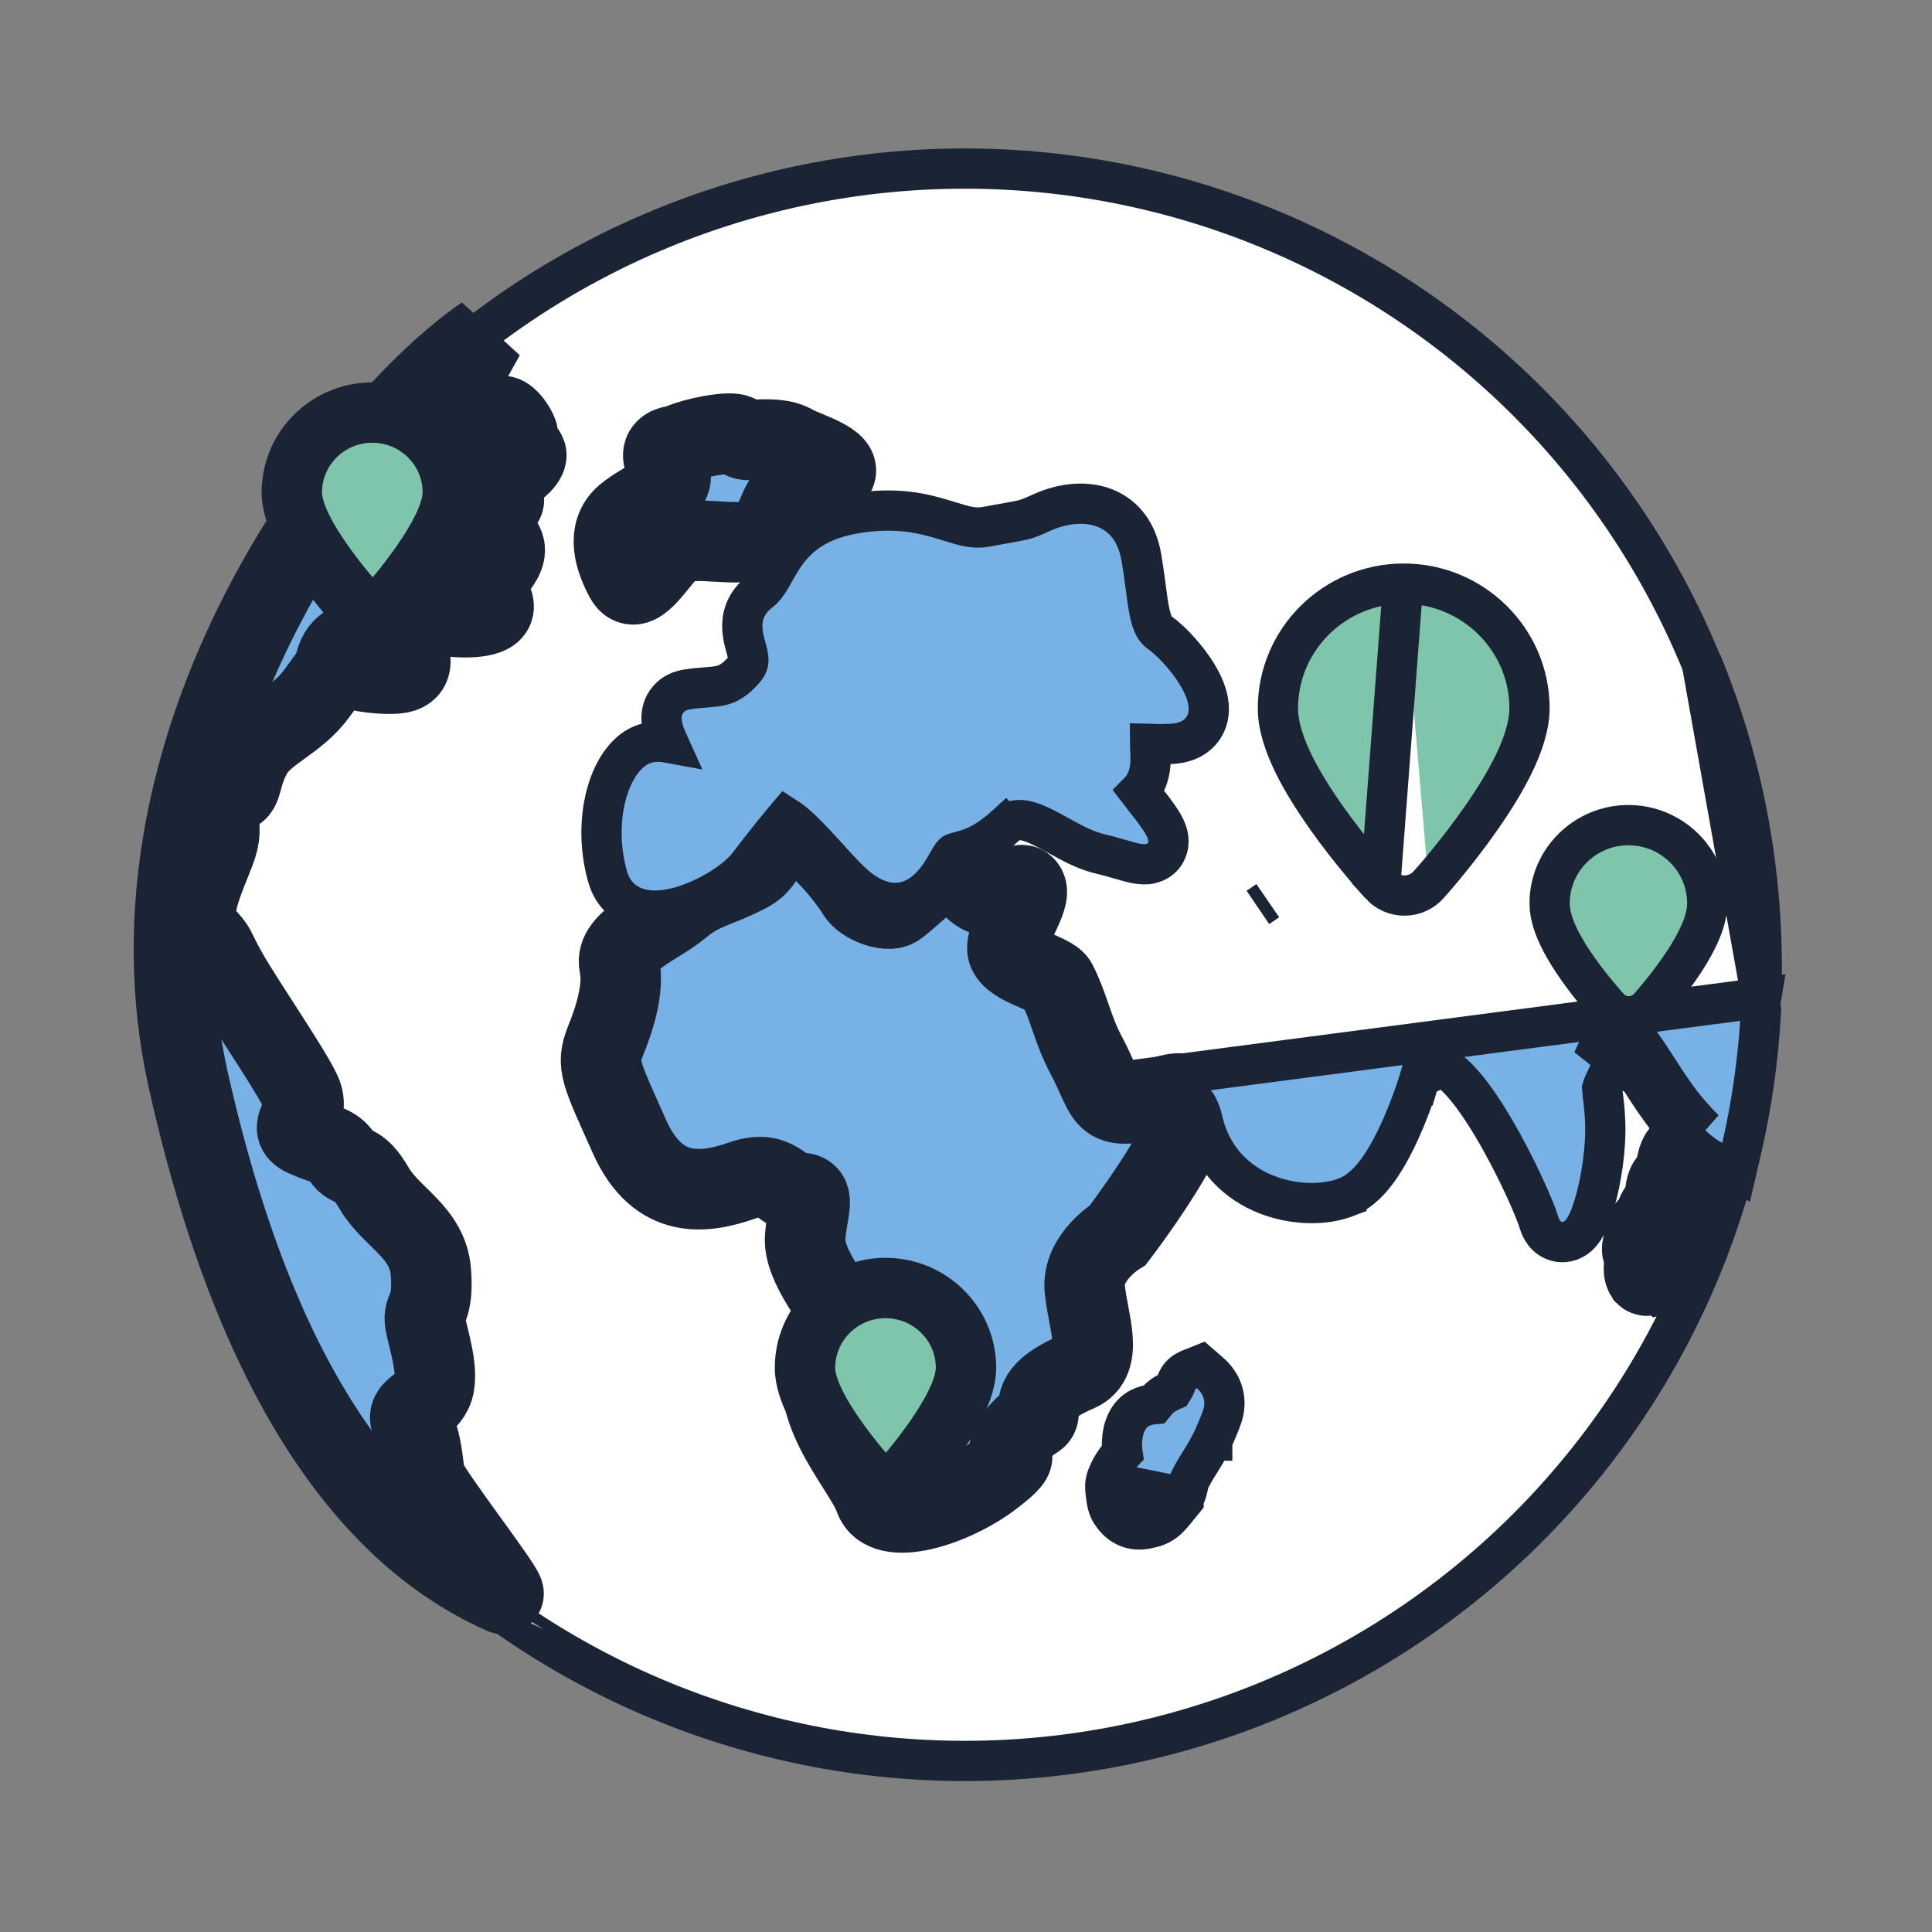 <svg width="24" height="24" viewBox="0 0 24 24" fill="none" xmlns="http://www.w3.org/2000/svg">
<rect x="0" y="0" width="24" height="24" fill="#808080" stroke="none"/>
<path d="M4.991 18.978C3.136 17.123 2.094 14.608 2.094 11.985C2.094 9.362 3.136 6.846 4.991 4.991C6.846 3.136 9.362 2.094 11.985 2.094C14.608 2.094 17.123 3.136 18.978 4.991C20.833 6.846 21.875 9.362 21.875 11.985C21.875 14.608 20.833 17.123 18.978 18.978C17.123 20.833 14.608 21.875 11.985 21.875C9.362 21.875 6.846 20.833 4.991 18.978Z" fill="white" stroke="#1A2435" stroke-width="0.5"/>
<path d="M15.196 17.55C15.243 17.354 15.171 17.176 15.031 17.055L14.916 16.955L14.775 17.012C14.775 17.012 14.775 17.012 14.774 17.012C14.767 17.015 14.71 17.036 14.663 17.09C14.626 17.134 14.61 17.182 14.604 17.201C14.603 17.205 14.601 17.21 14.597 17.218C14.591 17.229 14.583 17.245 14.568 17.269L14.547 17.278C14.539 17.282 14.527 17.288 14.515 17.294C14.491 17.306 14.459 17.324 14.425 17.351C14.393 17.376 14.37 17.403 14.355 17.422C14.349 17.43 14.344 17.437 14.339 17.443C14.329 17.444 14.314 17.445 14.299 17.448C14.224 17.459 14.096 17.494 14.014 17.631L14.014 17.631L14.012 17.634C13.956 17.73 13.941 17.836 13.938 17.911C13.936 17.957 13.938 18.003 13.944 18.045C13.817 18.177 13.767 18.31 13.754 18.343L13.754 18.343L13.751 18.351L13.743 18.375L13.743 18.375L13.74 18.385C13.729 18.425 13.73 18.463 13.73 18.468C13.73 18.468 13.73 18.468 13.73 18.468C13.73 18.481 13.73 18.495 13.731 18.507C13.733 18.531 13.736 18.558 13.74 18.585C13.743 18.612 13.748 18.642 13.754 18.669C13.757 18.683 13.761 18.7 13.767 18.717C13.771 18.727 13.781 18.76 13.803 18.793C13.834 18.84 13.887 18.912 13.976 18.958C14.075 19.009 14.177 19.006 14.264 18.986L14.264 18.986C14.268 18.985 14.271 18.985 14.274 18.984C14.322 18.973 14.4 18.955 14.476 18.895C14.53 18.852 14.582 18.788 14.633 18.723C14.638 18.717 14.643 18.711 14.648 18.705L14.703 18.637V18.623C14.706 18.617 14.709 18.611 14.712 18.604L14.712 18.604L14.714 18.6C14.743 18.54 14.754 18.481 14.76 18.451C14.76 18.449 14.761 18.448 14.761 18.447C14.767 18.413 14.769 18.407 14.77 18.406C14.802 18.335 14.844 18.264 14.896 18.18C14.9 18.174 14.903 18.168 14.907 18.163C14.955 18.086 15.011 17.995 15.057 17.899L15.057 17.899L15.058 17.896L14.832 17.791L15.058 17.896L15.058 17.896L15.058 17.896L15.059 17.896L15.059 17.895L15.06 17.893L15.063 17.886L15.076 17.858C15.086 17.835 15.1 17.803 15.115 17.769C15.14 17.71 15.181 17.614 15.196 17.55ZM14.012 18.655C13.993 18.629 13.976 18.472 13.981 18.454L14.453 18.549C14.367 18.656 14.336 18.695 14.296 18.716C14.273 18.727 14.248 18.733 14.208 18.742C14.107 18.766 14.061 18.73 14.012 18.655ZM15.081 17.35L15.082 17.349L15.081 17.35ZM14.318 17.472C14.317 17.473 14.317 17.473 14.317 17.473C14.317 17.473 14.317 17.473 14.318 17.472Z" fill="#78B1E5" stroke="#1A2435" stroke-width="0.5"/>
<path d="M6.737 20.23C6.74 20.23 6.74 20.232 6.742 20.235H6.74C6.618 20.178 6.618 20.178 6.603 20.17C6.528 20.121 6.371 20.018 6.34 19.974H6.342C6.342 19.974 6.345 19.974 6.345 19.977L6.737 20.23ZM21.808 13.937L21.684 14.517C21.684 14.52 21.682 14.522 21.682 14.525C21.682 14.502 21.69 14.481 21.692 14.458C21.684 14.473 21.682 14.492 21.674 14.507C21.669 14.494 21.684 14.437 21.684 14.437C21.684 14.435 21.78 14.13 21.718 14.079C21.705 14.084 21.703 14.1 21.692 14.11C21.672 14.089 21.708 13.96 21.71 13.96C21.736 13.883 21.715 13.844 21.692 13.826C21.715 13.751 21.728 13.713 21.741 13.692C21.744 13.689 21.746 13.687 21.752 13.684C21.759 13.692 21.762 13.7 21.757 13.774C21.744 13.976 21.744 13.976 21.744 13.983C21.775 13.862 21.782 13.736 21.829 13.62C21.847 13.627 21.857 13.638 21.847 13.7L21.808 13.937ZM21.636 14.128C21.633 14.138 21.628 14.159 21.62 14.177C21.581 14.249 21.581 14.246 21.576 14.239C21.574 14.234 21.574 14.226 21.571 14.221C21.569 14.218 21.563 14.218 21.563 14.216C21.563 14.216 21.563 14.21 21.566 14.195C21.566 14.192 21.587 14.128 21.62 14.084C21.636 14.066 21.638 14.081 21.638 14.092C21.641 14.1 21.638 14.112 21.636 14.128ZM21.687 13.408C21.682 13.452 21.659 13.491 21.654 13.535C21.651 13.56 21.659 13.584 21.656 13.61C21.654 13.627 21.648 13.648 21.648 13.666V13.679C21.648 13.697 21.648 13.718 21.646 13.738C21.643 13.754 21.641 13.78 21.636 13.787C21.623 13.787 21.625 13.803 21.62 13.811C21.612 13.806 21.61 13.785 21.612 13.744C21.615 13.697 21.636 13.656 21.636 13.61C21.633 13.54 21.633 13.54 21.636 13.511C21.636 13.506 21.636 13.499 21.638 13.493C21.648 13.414 21.679 13.372 21.679 13.372C21.679 13.372 21.682 13.37 21.684 13.37C21.684 13.372 21.69 13.377 21.687 13.408Z" fill="#78B1E5"/>
<mask id="path-4-outside-1_5699_36749" maskUnits="userSpaceOnUse" x="1.161" y="3.17" width="21" height="18" fill="black">
<rect fill="white" x="1.161" y="3.17" width="21" height="18"/>
<path d="M20.96 14.463C20.954 14.563 20.905 14.656 20.887 14.754C20.869 14.865 20.89 14.899 20.903 14.919C20.918 14.943 20.936 14.971 20.929 15.025C20.921 15.077 20.88 15.113 20.869 15.164C20.857 15.219 20.859 15.278 20.846 15.332C20.748 15.801 20.694 15.812 20.673 15.817C20.653 15.799 20.671 15.755 20.635 15.752C20.614 15.75 20.614 15.75 20.586 15.809C20.573 15.838 20.557 15.843 20.55 15.843C20.534 15.845 20.529 15.827 20.516 15.827C20.49 15.825 20.465 15.863 20.439 15.838C20.434 15.83 20.426 15.809 20.423 15.789C20.416 15.724 20.444 15.662 20.428 15.598C20.421 15.567 20.395 15.543 20.4 15.51C20.4 15.507 20.431 15.324 20.454 15.27C20.454 15.27 20.472 15.229 20.508 15.229C20.521 15.229 20.534 15.229 20.539 15.213C20.539 15.211 20.542 15.208 20.542 15.206C20.562 15.162 20.56 15.113 20.581 15.069C20.604 15.015 20.653 14.979 20.668 14.919C20.686 14.855 20.684 14.788 20.707 14.723C20.722 14.68 20.761 14.649 20.784 14.61C20.828 14.538 20.82 14.45 20.854 14.375C20.864 14.352 20.869 14.342 20.88 14.334C20.926 14.306 20.962 14.409 20.96 14.463ZM6.247 19.799C4.885 19.195 3.276 17.609 2.337 13.408C1.398 9.207 4.434 5.254 6.02 4.17L5.765 4.629C5.765 4.629 5.447 4.856 5.731 5.091C5.881 5.215 5.793 5.388 5.901 5.383C6.002 5.377 6.146 5.15 6.247 5.168C6.316 5.179 6.407 5.318 6.43 5.385C6.44 5.411 6.422 5.47 6.43 5.496C6.443 5.542 6.543 5.609 6.538 5.658C6.531 5.741 6.376 5.854 6.301 5.891C6.188 5.947 5.798 5.96 5.798 5.96C5.798 5.96 5.213 6.125 5.11 6.344C5.006 6.564 4.903 6.785 4.903 6.785C4.903 6.785 5.558 6.267 5.816 6.179C6.074 6.092 6.265 6.099 6.26 6.21C6.255 6.316 5.834 6.435 6.01 6.553C6.185 6.675 6.363 6.76 6.216 6.984C6.069 7.208 5.95 7.232 6.041 7.353C6.131 7.474 6.242 7.629 5.899 7.662C5.556 7.696 5.228 7.559 5.195 7.696C5.161 7.832 4.97 7.799 5.04 7.987C5.11 8.175 5.161 8.348 4.919 8.366C4.679 8.384 4.305 8.315 4.38 8.281C4.454 8.248 4.542 8.085 4.503 8.023C4.454 7.949 4.253 7.974 4.181 8.186C4.109 8.4 4.197 8.25 3.939 8.609C3.681 8.967 3.289 9.081 3.131 9.362C2.974 9.643 3.021 9.813 2.905 9.841C2.843 9.857 2.876 9.524 2.755 9.501C2.631 9.478 2.6 9.862 2.618 9.983C2.636 10.104 2.814 10.195 2.67 10.571C2.525 10.95 2.309 11.376 2.515 11.598C2.721 11.822 2.623 11.729 2.827 12.09C3.031 12.451 3.598 13.269 3.738 13.568C3.874 13.867 3.536 13.999 3.784 14.115C4.029 14.228 4.15 14.215 4.253 14.378C4.356 14.54 4.439 14.399 4.648 14.762C4.859 15.123 5.313 15.306 5.352 15.796C5.391 16.286 5.249 16.242 5.282 16.433C5.316 16.622 5.471 17.073 5.367 17.287C5.264 17.501 5.006 17.498 5.128 17.705C5.249 17.911 5.249 18.2 5.282 18.357C5.318 18.512 6.36 19.848 6.247 19.799ZM8.405 5.537C8.405 5.537 8.604 5.437 8.942 5.395C9.28 5.354 9.117 5.475 9.342 5.465C9.566 5.455 9.728 5.452 9.87 5.535C10.012 5.617 10.603 5.78 10.298 5.942C9.994 6.105 9.811 6.032 9.687 6.314C9.563 6.595 9.545 6.736 9.158 6.736C8.772 6.736 8.488 6.654 8.305 6.837C8.122 7.02 7.897 7.428 7.766 7.183C7.634 6.938 7.531 6.613 7.766 6.409C8.001 6.205 8.465 6.076 8.295 5.805C8.122 5.537 8.405 5.537 8.405 5.537ZM10.332 16.732C10.332 16.732 10.505 16.56 10.461 16.387C10.417 16.214 9.973 15.727 10.002 15.368C10.03 15.01 10.146 14.816 9.93 14.819C9.713 14.821 9.656 14.509 9.213 14.667C8.766 14.821 8.178 14.922 7.82 14.12C7.462 13.318 7.405 13.23 7.518 12.941C7.634 12.655 7.756 12.281 7.694 11.987C7.634 11.693 8.178 11.492 8.452 11.262C8.725 11.033 8.898 11.038 9.285 10.837C9.672 10.636 9.44 10.215 9.783 10.288C10.128 10.36 10.574 10.963 10.646 11.09C10.729 11.229 11.021 11.332 11.129 11.268C11.242 11.198 11.645 10.796 11.825 10.723C12.018 10.649 11.933 11.095 12.325 11.139C12.413 11.149 12.655 10.956 12.72 11.002C12.862 11.103 12.534 11.497 12.514 11.768C12.496 11.987 13.058 12.08 13.127 12.211C13.282 12.518 13.321 12.781 13.486 13.094C13.806 13.694 13.648 13.834 14.523 13.602C15.399 13.37 13.886 15.342 13.886 15.342C13.886 15.342 13.434 15.616 13.476 16.018C13.517 16.42 13.718 16.895 13.388 17.037C13.058 17.181 12.885 17.315 12.9 17.498C12.916 17.681 12.844 17.552 12.614 17.854C12.385 18.156 12.815 17.97 12.328 18.342C11.841 18.716 10.992 18.984 10.863 18.605C10.734 18.226 9.901 17.393 10.332 16.732Z"/>
</mask>
<path d="M20.96 14.463C20.954 14.563 20.905 14.656 20.887 14.754C20.869 14.865 20.89 14.899 20.903 14.919C20.918 14.943 20.936 14.971 20.929 15.025C20.921 15.077 20.88 15.113 20.869 15.164C20.857 15.219 20.859 15.278 20.846 15.332C20.748 15.801 20.694 15.812 20.673 15.817C20.653 15.799 20.671 15.755 20.635 15.752C20.614 15.75 20.614 15.75 20.586 15.809C20.573 15.838 20.557 15.843 20.55 15.843C20.534 15.845 20.529 15.827 20.516 15.827C20.49 15.825 20.465 15.863 20.439 15.838C20.434 15.83 20.426 15.809 20.423 15.789C20.416 15.724 20.444 15.662 20.428 15.598C20.421 15.567 20.395 15.543 20.4 15.51C20.4 15.507 20.431 15.324 20.454 15.27C20.454 15.27 20.472 15.229 20.508 15.229C20.521 15.229 20.534 15.229 20.539 15.213C20.539 15.211 20.542 15.208 20.542 15.206C20.562 15.162 20.56 15.113 20.581 15.069C20.604 15.015 20.653 14.979 20.668 14.919C20.686 14.855 20.684 14.788 20.707 14.723C20.722 14.68 20.761 14.649 20.784 14.61C20.828 14.538 20.82 14.45 20.854 14.375C20.864 14.352 20.869 14.342 20.88 14.334C20.926 14.306 20.962 14.409 20.96 14.463ZM6.247 19.799C4.885 19.195 3.276 17.609 2.337 13.408C1.398 9.207 4.434 5.254 6.02 4.17L5.765 4.629C5.765 4.629 5.447 4.856 5.731 5.091C5.881 5.215 5.793 5.388 5.901 5.383C6.002 5.377 6.146 5.15 6.247 5.168C6.316 5.179 6.407 5.318 6.43 5.385C6.44 5.411 6.422 5.47 6.43 5.496C6.443 5.542 6.543 5.609 6.538 5.658C6.531 5.741 6.376 5.854 6.301 5.891C6.188 5.947 5.798 5.96 5.798 5.96C5.798 5.96 5.213 6.125 5.11 6.344C5.006 6.564 4.903 6.785 4.903 6.785C4.903 6.785 5.558 6.267 5.816 6.179C6.074 6.092 6.265 6.099 6.26 6.21C6.255 6.316 5.834 6.435 6.01 6.553C6.185 6.675 6.363 6.76 6.216 6.984C6.069 7.208 5.95 7.232 6.041 7.353C6.131 7.474 6.242 7.629 5.899 7.662C5.556 7.696 5.228 7.559 5.195 7.696C5.161 7.832 4.97 7.799 5.04 7.987C5.11 8.175 5.161 8.348 4.919 8.366C4.679 8.384 4.305 8.315 4.38 8.281C4.454 8.248 4.542 8.085 4.503 8.023C4.454 7.949 4.253 7.974 4.181 8.186C4.109 8.4 4.197 8.25 3.939 8.609C3.681 8.967 3.289 9.081 3.131 9.362C2.974 9.643 3.021 9.813 2.905 9.841C2.843 9.857 2.876 9.524 2.755 9.501C2.631 9.478 2.6 9.862 2.618 9.983C2.636 10.104 2.814 10.195 2.67 10.571C2.525 10.95 2.309 11.376 2.515 11.598C2.721 11.822 2.623 11.729 2.827 12.09C3.031 12.451 3.598 13.269 3.738 13.568C3.874 13.867 3.536 13.999 3.784 14.115C4.029 14.228 4.15 14.215 4.253 14.378C4.356 14.54 4.439 14.399 4.648 14.762C4.859 15.123 5.313 15.306 5.352 15.796C5.391 16.286 5.249 16.242 5.282 16.433C5.316 16.622 5.471 17.073 5.367 17.287C5.264 17.501 5.006 17.498 5.128 17.705C5.249 17.911 5.249 18.2 5.282 18.357C5.318 18.512 6.36 19.848 6.247 19.799ZM8.405 5.537C8.405 5.537 8.604 5.437 8.942 5.395C9.28 5.354 9.117 5.475 9.342 5.465C9.566 5.455 9.728 5.452 9.87 5.535C10.012 5.617 10.603 5.78 10.298 5.942C9.994 6.105 9.811 6.032 9.687 6.314C9.563 6.595 9.545 6.736 9.158 6.736C8.772 6.736 8.488 6.654 8.305 6.837C8.122 7.02 7.897 7.428 7.766 7.183C7.634 6.938 7.531 6.613 7.766 6.409C8.001 6.205 8.465 6.076 8.295 5.805C8.122 5.537 8.405 5.537 8.405 5.537ZM10.332 16.732C10.332 16.732 10.505 16.56 10.461 16.387C10.417 16.214 9.973 15.727 10.002 15.368C10.03 15.01 10.146 14.816 9.93 14.819C9.713 14.821 9.656 14.509 9.213 14.667C8.766 14.821 8.178 14.922 7.82 14.12C7.462 13.318 7.405 13.23 7.518 12.941C7.634 12.655 7.756 12.281 7.694 11.987C7.634 11.693 8.178 11.492 8.452 11.262C8.725 11.033 8.898 11.038 9.285 10.837C9.672 10.636 9.44 10.215 9.783 10.288C10.128 10.36 10.574 10.963 10.646 11.09C10.729 11.229 11.021 11.332 11.129 11.268C11.242 11.198 11.645 10.796 11.825 10.723C12.018 10.649 11.933 11.095 12.325 11.139C12.413 11.149 12.655 10.956 12.72 11.002C12.862 11.103 12.534 11.497 12.514 11.768C12.496 11.987 13.058 12.08 13.127 12.211C13.282 12.518 13.321 12.781 13.486 13.094C13.806 13.694 13.648 13.834 14.523 13.602C15.399 13.37 13.886 15.342 13.886 15.342C13.886 15.342 13.434 15.616 13.476 16.018C13.517 16.42 13.718 16.895 13.388 17.037C13.058 17.181 12.885 17.315 12.9 17.498C12.916 17.681 12.844 17.552 12.614 17.854C12.385 18.156 12.815 17.97 12.328 18.342C11.841 18.716 10.992 18.984 10.863 18.605C10.734 18.226 9.901 17.393 10.332 16.732Z" fill="#78B1E5"/>
<path d="M20.96 14.463C20.954 14.563 20.905 14.656 20.887 14.754C20.869 14.865 20.89 14.899 20.903 14.919C20.918 14.943 20.936 14.971 20.929 15.025C20.921 15.077 20.88 15.113 20.869 15.164C20.857 15.219 20.859 15.278 20.846 15.332C20.748 15.801 20.694 15.812 20.673 15.817C20.653 15.799 20.671 15.755 20.635 15.752C20.614 15.75 20.614 15.75 20.586 15.809C20.573 15.838 20.557 15.843 20.55 15.843C20.534 15.845 20.529 15.827 20.516 15.827C20.49 15.825 20.465 15.863 20.439 15.838C20.434 15.83 20.426 15.809 20.423 15.789C20.416 15.724 20.444 15.662 20.428 15.598C20.421 15.567 20.395 15.543 20.4 15.51C20.4 15.507 20.431 15.324 20.454 15.27C20.454 15.27 20.472 15.229 20.508 15.229C20.521 15.229 20.534 15.229 20.539 15.213C20.539 15.211 20.542 15.208 20.542 15.206C20.562 15.162 20.56 15.113 20.581 15.069C20.604 15.015 20.653 14.979 20.668 14.919C20.686 14.855 20.684 14.788 20.707 14.723C20.722 14.68 20.761 14.649 20.784 14.61C20.828 14.538 20.82 14.45 20.854 14.375C20.864 14.352 20.869 14.342 20.88 14.334C20.926 14.306 20.962 14.409 20.96 14.463ZM6.247 19.799C4.885 19.195 3.276 17.609 2.337 13.408C1.398 9.207 4.434 5.254 6.02 4.17L5.765 4.629C5.765 4.629 5.447 4.856 5.731 5.091C5.881 5.215 5.793 5.388 5.901 5.383C6.002 5.377 6.146 5.15 6.247 5.168C6.316 5.179 6.407 5.318 6.43 5.385C6.44 5.411 6.422 5.47 6.43 5.496C6.443 5.542 6.543 5.609 6.538 5.658C6.531 5.741 6.376 5.854 6.301 5.891C6.188 5.947 5.798 5.96 5.798 5.96C5.798 5.96 5.213 6.125 5.11 6.344C5.006 6.564 4.903 6.785 4.903 6.785C4.903 6.785 5.558 6.267 5.816 6.179C6.074 6.092 6.265 6.099 6.26 6.21C6.255 6.316 5.834 6.435 6.01 6.553C6.185 6.675 6.363 6.76 6.216 6.984C6.069 7.208 5.95 7.232 6.041 7.353C6.131 7.474 6.242 7.629 5.899 7.662C5.556 7.696 5.228 7.559 5.195 7.696C5.161 7.832 4.97 7.799 5.04 7.987C5.11 8.175 5.161 8.348 4.919 8.366C4.679 8.384 4.305 8.315 4.38 8.281C4.454 8.248 4.542 8.085 4.503 8.023C4.454 7.949 4.253 7.974 4.181 8.186C4.109 8.4 4.197 8.25 3.939 8.609C3.681 8.967 3.289 9.081 3.131 9.362C2.974 9.643 3.021 9.813 2.905 9.841C2.843 9.857 2.876 9.524 2.755 9.501C2.631 9.478 2.6 9.862 2.618 9.983C2.636 10.104 2.814 10.195 2.67 10.571C2.525 10.95 2.309 11.376 2.515 11.598C2.721 11.822 2.623 11.729 2.827 12.09C3.031 12.451 3.598 13.269 3.738 13.568C3.874 13.867 3.536 13.999 3.784 14.115C4.029 14.228 4.15 14.215 4.253 14.378C4.356 14.54 4.439 14.399 4.648 14.762C4.859 15.123 5.313 15.306 5.352 15.796C5.391 16.286 5.249 16.242 5.282 16.433C5.316 16.622 5.471 17.073 5.367 17.287C5.264 17.501 5.006 17.498 5.128 17.705C5.249 17.911 5.249 18.2 5.282 18.357C5.318 18.512 6.36 19.848 6.247 19.799ZM8.405 5.537C8.405 5.537 8.604 5.437 8.942 5.395C9.28 5.354 9.117 5.475 9.342 5.465C9.566 5.455 9.728 5.452 9.87 5.535C10.012 5.617 10.603 5.78 10.298 5.942C9.994 6.105 9.811 6.032 9.687 6.314C9.563 6.595 9.545 6.736 9.158 6.736C8.772 6.736 8.488 6.654 8.305 6.837C8.122 7.02 7.897 7.428 7.766 7.183C7.634 6.938 7.531 6.613 7.766 6.409C8.001 6.205 8.465 6.076 8.295 5.805C8.122 5.537 8.405 5.537 8.405 5.537ZM10.332 16.732C10.332 16.732 10.505 16.56 10.461 16.387C10.417 16.214 9.973 15.727 10.002 15.368C10.03 15.01 10.146 14.816 9.93 14.819C9.713 14.821 9.656 14.509 9.213 14.667C8.766 14.821 8.178 14.922 7.82 14.12C7.462 13.318 7.405 13.23 7.518 12.941C7.634 12.655 7.756 12.281 7.694 11.987C7.634 11.693 8.178 11.492 8.452 11.262C8.725 11.033 8.898 11.038 9.285 10.837C9.672 10.636 9.44 10.215 9.783 10.288C10.128 10.36 10.574 10.963 10.646 11.09C10.729 11.229 11.021 11.332 11.129 11.268C11.242 11.198 11.645 10.796 11.825 10.723C12.018 10.649 11.933 11.095 12.325 11.139C12.413 11.149 12.655 10.956 12.72 11.002C12.862 11.103 12.534 11.497 12.514 11.768C12.496 11.987 13.058 12.08 13.127 12.211C13.282 12.518 13.321 12.781 13.486 13.094C13.806 13.694 13.648 13.834 14.523 13.602C15.399 13.37 13.886 15.342 13.886 15.342C13.886 15.342 13.434 15.616 13.476 16.018C13.517 16.42 13.718 16.895 13.388 17.037C13.058 17.181 12.885 17.315 12.9 17.498C12.916 17.681 12.844 17.552 12.614 17.854C12.385 18.156 12.815 17.97 12.328 18.342C11.841 18.716 10.992 18.984 10.863 18.605C10.734 18.226 9.901 17.393 10.332 16.732Z" stroke="#1A2435" mask="url(#path-4-outside-1_5699_36749)"/>
<path d="M21.878 12.395L21.875 12.413C21.866 12.462 21.865 12.493 21.87 12.521L21.876 12.55L21.874 12.58C21.842 13.152 21.763 13.71 21.639 14.252L21.567 14.562L21.283 14.42C21.103 14.33 20.93 14.156 20.735 13.92L20.735 13.919C20.609 13.766 20.497 13.594 20.401 13.444C20.395 13.435 20.389 13.426 20.383 13.417C20.29 13.273 20.216 13.157 20.147 13.074C20.138 13.063 20.129 13.053 20.122 13.044C20.113 13.06 20.103 13.079 20.093 13.101L20.093 13.102C20.049 13.195 20.016 13.265 19.99 13.322C19.966 13.373 19.947 13.413 19.931 13.448C19.907 13.501 19.901 13.52 19.9 13.524C19.9 13.527 19.902 13.541 19.91 13.601C19.92 13.671 19.933 13.772 19.94 13.933C19.954 14.267 19.89 14.669 19.809 14.947C19.788 15.018 19.766 15.085 19.741 15.143C19.718 15.197 19.687 15.259 19.645 15.31C19.625 15.335 19.589 15.373 19.537 15.399C19.478 15.429 19.395 15.445 19.308 15.411C19.23 15.381 19.186 15.324 19.163 15.288C19.139 15.25 19.125 15.21 19.115 15.177C19.074 15.037 18.84 14.492 18.547 14C18.402 13.755 18.251 13.54 18.114 13.4C18.046 13.329 17.991 13.289 17.953 13.27C17.939 13.264 17.931 13.261 17.927 13.26C17.748 13.321 17.667 13.372 17.635 13.398L17.627 13.425L17.387 13.353L17.627 13.425L17.627 13.425L17.627 13.425L17.626 13.426L17.625 13.429L17.622 13.44L17.61 13.479C17.599 13.512 17.584 13.558 17.564 13.615C17.524 13.727 17.466 13.879 17.395 14.038C17.323 14.196 17.235 14.367 17.133 14.513C17.036 14.651 16.902 14.803 16.727 14.87L16.727 14.871C16.454 14.976 16.071 14.973 15.731 14.838C15.379 14.699 15.053 14.409 14.941 13.925C14.903 13.761 14.851 13.696 14.819 13.669C14.79 13.645 14.75 13.629 14.678 13.627C14.608 13.625 14.535 13.636 14.439 13.65C14.425 13.653 14.411 13.655 14.396 13.657C14.297 13.671 14.152 13.692 14.017 13.662C14.017 13.662 14.016 13.662 14.016 13.662L14.071 13.418L21.878 12.395ZM21.878 12.395L21.879 12.377M21.878 12.395L21.879 12.377M21.879 12.377C21.885 12.258 21.885 12.137 21.885 12.023V12.02C21.885 10.682 21.621 9.401 21.139 8.229L21.879 12.377ZM20.928 13.761C21.02 13.873 21.102 13.962 21.175 14.033L19.866 12.997C20.092 12.503 20.309 12.84 20.59 13.276C20.693 13.436 20.804 13.61 20.928 13.761ZM15.626 11.272C15.679 11.236 15.719 11.209 15.748 11.189C15.748 11.189 15.748 11.189 15.748 11.189L15.626 11.272ZM17.922 13.259C17.922 13.259 17.923 13.259 17.924 13.259C17.923 13.259 17.922 13.259 17.922 13.259Z" fill="#78B1E5" stroke="#1A2435" stroke-width="0.5"/>
<path d="M9.718 10.13C9.718 10.13 9.718 10.13 9.719 10.13L9.718 10.13ZM9.769 10.155C9.821 10.188 9.894 10.247 9.987 10.338C10.087 10.436 10.19 10.55 10.293 10.662C10.305 10.676 10.317 10.689 10.329 10.702C10.437 10.821 10.553 10.947 10.649 11.024L10.649 11.024L10.65 11.026C10.839 11.176 11.065 11.269 11.304 11.184C11.519 11.108 11.666 10.912 11.777 10.706C11.82 10.625 11.844 10.605 11.849 10.602C11.849 10.602 11.849 10.602 11.849 10.602C11.852 10.599 11.858 10.595 11.907 10.583C11.911 10.582 11.915 10.581 11.919 10.58C11.971 10.566 12.05 10.546 12.144 10.502C12.245 10.453 12.356 10.38 12.483 10.265L12.315 10.08L12.482 10.265C12.551 10.203 12.608 10.187 12.662 10.187C12.725 10.186 12.804 10.207 12.91 10.255C12.986 10.29 13.058 10.33 13.139 10.374C13.174 10.394 13.212 10.415 13.252 10.436C13.373 10.501 13.515 10.572 13.666 10.607C13.751 10.627 13.828 10.649 13.903 10.671C13.923 10.677 13.944 10.683 13.964 10.688C14.008 10.701 14.055 10.714 14.097 10.723C14.134 10.73 14.193 10.741 14.253 10.735C14.317 10.728 14.458 10.69 14.504 10.532C14.536 10.423 14.493 10.327 14.477 10.292C14.435 10.201 14.35 10.084 14.238 9.944C14.203 9.9 14.175 9.864 14.152 9.834C14.166 9.82 14.179 9.804 14.191 9.788C14.269 9.68 14.3 9.541 14.292 9.372C14.29 9.33 14.288 9.289 14.287 9.254C14.286 9.25 14.286 9.246 14.286 9.242C14.354 9.244 14.439 9.246 14.544 9.241C14.638 9.237 14.736 9.217 14.82 9.165C14.912 9.109 14.973 9.025 15 8.928C15.047 8.757 14.981 8.584 14.924 8.472C14.801 8.23 14.569 7.973 14.405 7.858C14.354 7.822 14.314 7.764 14.28 7.603C14.263 7.523 14.25 7.429 14.235 7.313C14.234 7.305 14.233 7.297 14.232 7.288C14.217 7.18 14.201 7.057 14.178 6.922C14.148 6.746 14.082 6.598 13.978 6.484C13.873 6.37 13.745 6.307 13.617 6.278C13.37 6.222 13.116 6.288 12.946 6.365C12.807 6.429 12.761 6.446 12.696 6.461C12.649 6.472 12.599 6.481 12.52 6.495C12.455 6.506 12.371 6.521 12.255 6.543C12.103 6.572 11.993 6.538 11.79 6.476C11.764 6.468 11.737 6.46 11.709 6.451C11.455 6.374 11.138 6.3 10.663 6.371C10.424 6.408 10.235 6.475 10.084 6.569C9.931 6.664 9.827 6.779 9.749 6.891C9.698 6.964 9.651 7.048 9.613 7.115C9.598 7.141 9.585 7.164 9.574 7.184C9.526 7.264 9.488 7.313 9.441 7.349C9.307 7.452 9.235 7.582 9.223 7.729C9.213 7.845 9.243 7.957 9.262 8.026C9.263 8.03 9.264 8.034 9.265 8.038C9.288 8.121 9.298 8.166 9.297 8.206C9.296 8.233 9.289 8.266 9.249 8.313C9.125 8.457 9.035 8.497 8.955 8.516C8.907 8.527 8.855 8.533 8.783 8.538C8.775 8.539 8.767 8.539 8.758 8.54C8.695 8.545 8.618 8.551 8.537 8.564C8.46 8.576 8.369 8.608 8.301 8.688C8.231 8.769 8.216 8.862 8.218 8.932C8.22 9.041 8.266 9.151 8.3 9.226C8.165 9.201 7.987 9.204 7.827 9.345C7.649 9.502 7.544 9.76 7.499 10.02C7.453 10.289 7.463 10.6 7.551 10.901C7.619 11.129 7.787 11.257 7.982 11.297C8.158 11.333 8.346 11.299 8.506 11.248C8.671 11.195 8.833 11.114 8.97 11.028C9.101 10.944 9.229 10.842 9.307 10.736C9.407 10.601 9.527 10.451 9.623 10.332C9.671 10.274 9.712 10.223 9.741 10.188L9.769 10.155ZM14.132 9.235C14.132 9.235 14.133 9.235 14.135 9.235L14.132 9.235Z" fill="#78B1E5" stroke="#1A2435" stroke-width="0.5"/>
<path d="M17.43 7.25L17.43 7.25C18.29 7.246 18.996 7.936 19 8.792C19.001 9.018 18.915 9.262 18.808 9.484C18.698 9.711 18.553 9.943 18.407 10.152C18.117 10.57 17.811 10.919 17.747 10.99M17.43 7.25L17.147 10.993M17.43 7.25C16.571 7.254 15.871 7.949 15.875 8.806L15.875 8.806C15.876 9.032 15.965 9.275 16.073 9.496C16.185 9.722 16.333 9.953 16.48 10.161C16.774 10.576 17.083 10.921 17.147 10.993M17.43 7.25L17.147 10.993M17.747 10.99L17.561 10.824L17.747 10.99C17.747 10.99 17.747 10.99 17.747 10.99ZM17.747 10.99C17.709 11.033 17.663 11.066 17.612 11.089C17.56 11.113 17.504 11.125 17.448 11.125C17.391 11.125 17.335 11.114 17.284 11.091C17.232 11.068 17.186 11.035 17.148 10.993L17.333 10.825L17.147 10.992C17.147 10.993 17.147 10.993 17.147 10.993" fill="#7FC5AC" stroke="#1A2435" stroke-width="0.5"/>
<path d="M4.894 7.632C4.937 7.584 5.143 7.349 5.34 7.066C5.438 6.924 5.538 6.766 5.614 6.609C5.686 6.457 5.751 6.281 5.75 6.111C5.747 5.493 5.238 4.997 4.62 5L4.62 5C4.002 5.003 3.497 5.503 3.5 6.121L3.5 6.121C3.501 6.291 3.567 6.467 3.641 6.617C3.718 6.774 3.819 6.931 3.918 7.072C4.118 7.353 4.326 7.586 4.37 7.635L4.555 7.467L4.37 7.634C4.403 7.671 4.444 7.7 4.489 7.72C4.534 7.74 4.583 7.75 4.632 7.75C4.682 7.75 4.73 7.739 4.775 7.719C4.82 7.699 4.861 7.669 4.894 7.632ZM4.894 7.632L4.707 7.466M4.894 7.632C4.894 7.632 4.894 7.632 4.894 7.632L4.707 7.466M4.707 7.466C4.788 7.375 5.502 6.561 5.5 6.112C5.498 5.635 5.104 5.248 4.621 5.25C4.139 5.252 3.748 5.642 3.75 6.12C3.752 6.568 4.473 7.376 4.555 7.467C4.565 7.477 4.576 7.486 4.59 7.491C4.603 7.497 4.617 7.5 4.631 7.5C4.646 7.5 4.66 7.497 4.673 7.491C4.686 7.485 4.697 7.477 4.707 7.466Z" fill="#7FC5AC" stroke="#1A2435" stroke-width="0.5"/>
<path d="M11.269 18.507C11.312 18.459 11.518 18.224 11.715 17.941C11.813 17.799 11.913 17.641 11.989 17.484C12.062 17.332 12.126 17.156 12.125 16.986C12.122 16.368 11.613 15.872 10.995 15.875L10.995 15.875C10.377 15.878 9.872 16.378 9.875 16.996L9.875 16.996C9.876 17.166 9.942 17.342 10.016 17.492C10.093 17.649 10.194 17.806 10.293 17.947C10.493 18.228 10.701 18.461 10.745 18.509L10.93 18.342L10.745 18.509C10.778 18.546 10.819 18.575 10.864 18.595C10.909 18.615 10.958 18.625 11.007 18.625C11.057 18.625 11.105 18.614 11.15 18.594C11.195 18.574 11.236 18.544 11.269 18.507ZM11.269 18.507L11.082 18.341M11.269 18.507C11.269 18.507 11.269 18.507 11.269 18.507L11.082 18.341M11.082 18.341C11.163 18.25 11.877 17.436 11.875 16.987C11.873 16.51 11.479 16.123 10.996 16.125C10.514 16.127 10.123 16.517 10.125 16.995C10.127 17.443 10.848 18.251 10.93 18.341C10.94 18.352 10.951 18.361 10.964 18.366C10.978 18.372 10.992 18.375 11.006 18.375C11.021 18.375 11.035 18.372 11.048 18.366C11.061 18.36 11.072 18.352 11.082 18.341Z" fill="#7FC5AC" stroke="#1A2435" stroke-width="0.5"/>
<path d="M20.225 10.25L20.225 10.25C19.687 10.252 19.248 10.688 19.25 11.226L19.25 11.226C19.251 11.377 19.309 11.531 19.372 11.658C19.437 11.791 19.523 11.924 19.606 12.042C19.774 12.279 19.949 12.474 19.986 12.515C20.017 12.55 20.056 12.578 20.099 12.597C20.142 12.616 20.189 12.625 20.235 12.625C20.282 12.625 20.329 12.615 20.372 12.595C20.414 12.576 20.453 12.548 20.484 12.513C20.521 12.472 20.694 12.275 20.859 12.037C20.942 11.918 21.026 11.784 21.09 11.65C21.152 11.523 21.209 11.368 21.208 11.217C21.206 10.679 20.762 10.248 20.225 10.25Z" fill="#7FC5AC" stroke="#1A2435" stroke-width="0.5"/>
</svg>

